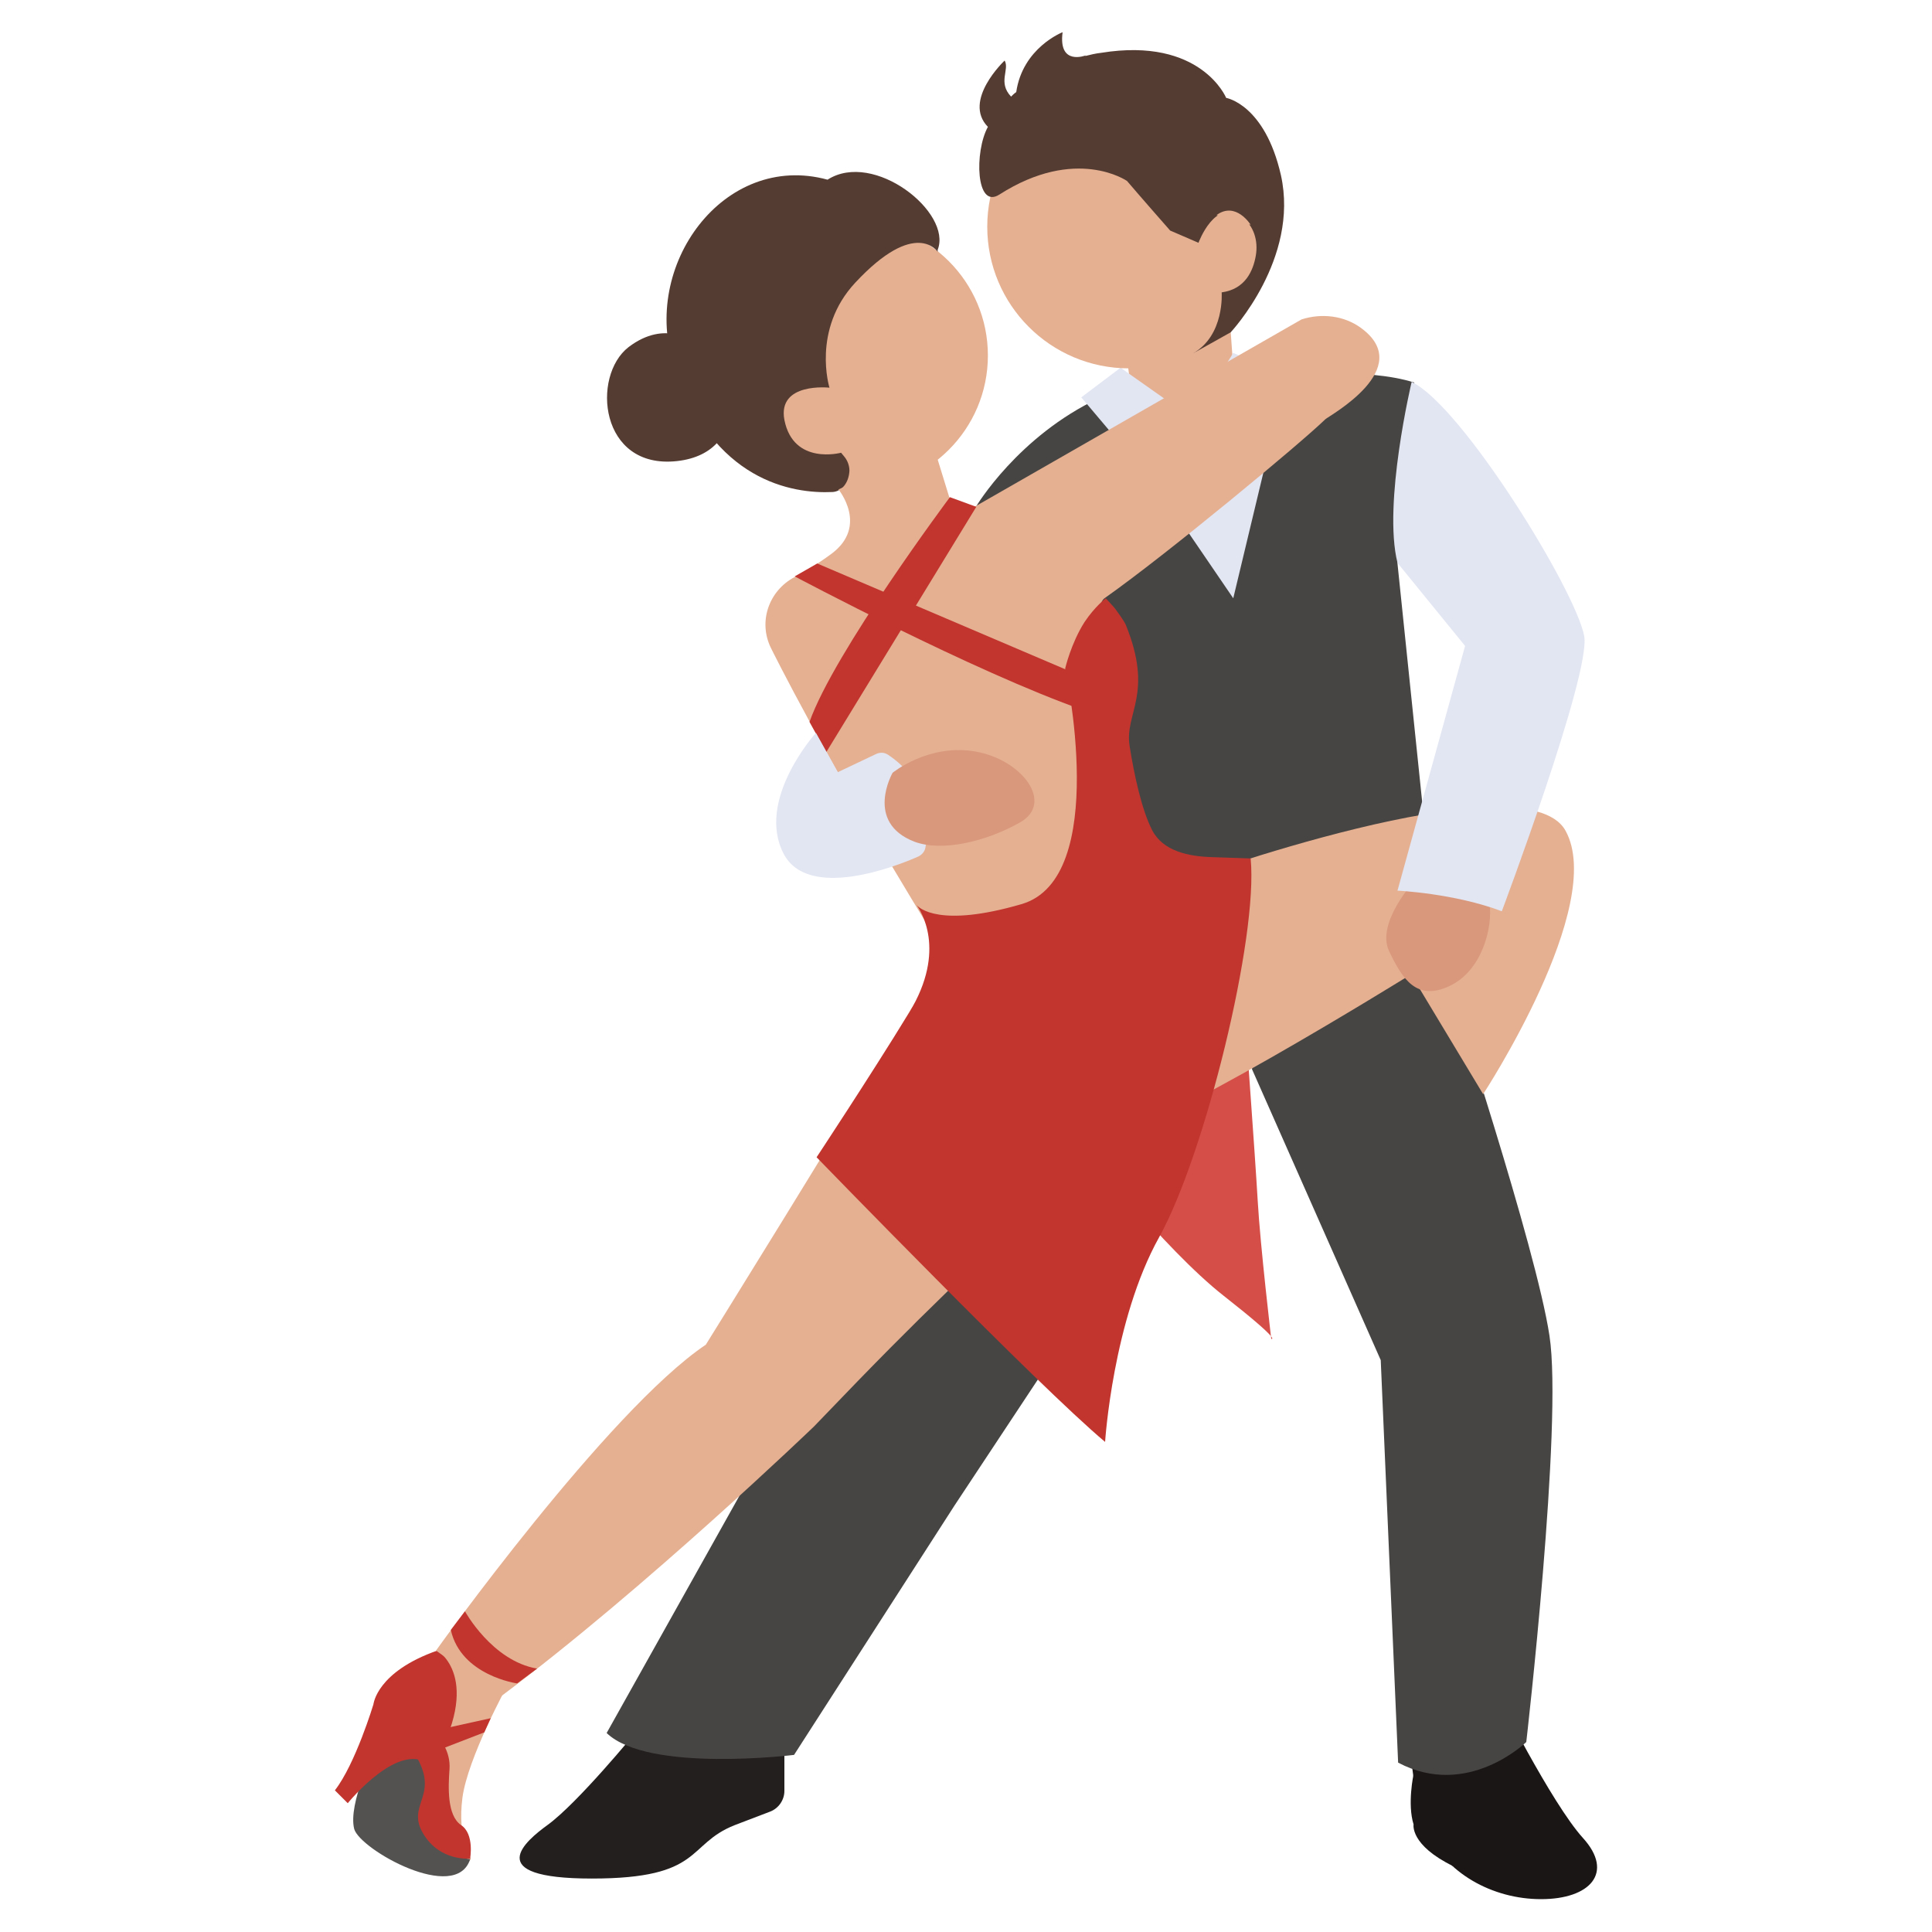 <?xml version="1.0" ?><!DOCTYPE svg  PUBLIC '-//W3C//DTD SVG 1.1//EN'  'http://www.w3.org/Graphics/SVG/1.1/DTD/svg11.dtd'><svg enable-background="new 0 0 300 300" id="Layer_1" version="1.1" viewBox="0 0 300 300" xml:space="preserve" xmlns="http://www.w3.org/2000/svg" xmlns:xlink="http://www.w3.org/1999/xlink"><g><path d="M98.7,269c0,0-9,11-13.7,14.4c-3.3,2.4-10.5,8.3,6.9,8.3s14.6-5.3,22.2-8.3l5.5-2.1   c1.3-0.5,2.2-1.8,2.2-3.2v-5.7C121.7,272.5,101.7,264.9,98.7,269z" fill="#231F1F"/><path d="M196.3,161.1l-48.1,72.7l-24.9,38.7c0,0-22.7,2.8-29.1-3.4l31.4-56.1l25.9-28.3L196.3,161.1z" fill="#474543"/><path d="M232.3,262.8c0,0,8.6,17.2,13.5,22.6c4.9,5.4,1.1,9.5-6.5,9.5s-14.9-4.1-17.7-10.6   c-2.8-6.5-2.8-17.3-2.8-17.3L232.3,262.8z" fill="#1A1616"/><path d="M225.1,153.2c0,0,13.4,40.4,15.5,54.2c2.1,13.7-3.6,63.1-3.6,63.1s-9.1,8.9-19.9,3.2l-2.7-62.5l-20-45.2   C194.3,165.9,202.7,137.8,225.1,153.2z" fill="#474543"/><path d="M167.7,177.3c0,0,13,16.6,22.3,23.9c9.3,7.3,7.4,6.7,7.4,6.7s-1.7-14.4-2.1-21.4s-2.2-31.5-2.2-31.5   L167.7,177.3z" fill="#D54F48"/><path d="M70.8,254.8c0,0-11.2,5.5-12.8,9.8c0,0,5.7,2.2,8.6,6.4c2.9,4.2-5.2,11.3,0.2,16s6.3,1.6,6.3,1.6   s-2.1-3.2-1.3-9.4c0.8-6.2,7-17.5,7-17.5S80.5,254.9,70.8,254.8z" fill="#E5B092"/><path d="M58.2,271.7c0,0-4.2,8.3-3.2,12.3c0.9,3.2,15.8,11.6,18,4.7c0,0-8.9-1.1-6.5-6.9   C68.8,276,68.3,265,58.2,271.7z" fill="#535251"/><path d="M217,87.5l2.6-28.1c-7.5-2.4-20.2-1.1-20.2-1.1l-28.7,3.5c-12.6,5.9-19.1,16.8-19.1,16.8l29,64.6l41-11.3   L217,87.5z" fill="#474543"/><polygon fill="#E5B092" points="174.9,54.9 175.7,61.1 185.2,65 191.5,57.1 191.1,51.5  "/><polygon fill="#E2E5F2" points="174,57.1 185.2,65 191.5,54.8 199.4,58.3 191.5,71.7 185.2,67.9 179.9,75.9 167.9,61.7  "/><polygon fill="#E2E5F2" points="179.9,75.9 191.5,92.9 197.3,68.7  "/><path d="M219.5,275.5c0,0-1,4.6,0,7.8c0,0-0.6,3.2,6.2,6.5C229.4,291.6,219.5,275.5,219.5,275.5z" fill="#1A1616"/><g><g><g><g><circle cx="175.3" cy="35.2" fill="#E5B092" r="22"/></g></g></g></g><g><g><g><path d="M185.2,54.8L185.2,54.8C185,54.9,185,54.9,185.2,54.8z" fill="#553C32"/></g></g><g><g><path d="M156,9.4c0.8,1.4-1.1,3.4,1,5.6c0.2-0.2,0.5-0.5,0.8-0.7C158.8,7.4,165,5,165,5      c-0.7,5.3,3.6,3.6,3.6,3.6l-0.1,0.1c0.8-0.2,1.6-0.4,2.5-0.5c15.5-2.5,19.4,7,19.4,7s6,1,8.5,12c2.9,13-7.8,24.4-7.8,24.4      s-4.8,2.7-5.9,3.3c5-2.8,4.5-9.5,4.5-9.5c3.7-0.5,4.9-3.4,5.3-5.7c0.4-2.3-0.3-4.7-2.2-6c-4.1-3.1-6.7,4-6.7,4l-4.4-1.9      c-4.4-5-6.7-7.7-6.7-7.7s-7.9-5.5-19.8,2.1c-3.7,2.4-3.9-6.7-1.8-10.5C149.4,15.6,156,9.4,156,9.4z" fill="#553C32"/></g></g></g><g><g><g><path d="M194.2,34.9c0,0-2.3-3.7-5.3-1.5L194.2,34.9z" fill="#E5B092"/></g></g></g><g><g><g><g><circle cx="132.7" cy="55.2" fill="#E5B092" r="20.7"/></g></g></g></g><g><g><g><path d="M104.7,56.9c-5.3-15.6,7.7-33.4,23.8-29c7.2-4.6,19.4,5.1,17.1,10.9c0,0.1,0,0.2,0,0.3      c0,0-3.4-5.3-12.8,4.8c-6.8,7.3-4,16.3-4,16.3s-8.1-0.9-7,5c1.4,7.1,8.8,5.1,8.8,5.1l0.5,0.6c0.5,0.6,0.8,1.4,0.8,2.2      c-0.1,1.9-1.2,3.2-2.6,3.3C123,76.7,110.7,74.7,104.7,56.9z" fill="#553C32"/></g></g></g><path d="M107.7,53.2c0,0-4.3-3.7-10.1,0.7c-5.8,4.5-4.5,19,7.5,17.7S114.6,55.9,107.7,53.2z" fill="#553C32"/><path d="M67.9,256.3c0,0,7.3,4.2-0.8,18.1c0,0-2.5-12.4-9.1-9.8C58,264.6,58.5,259.6,67.9,256.3z" fill="#C2352F"/><path d="M58,264.6c0,0-2.8,9.3-6,13.4l2,2c0,0,8.4-10.4,13.1-5.6C67.1,274.4,64.3,258.2,58,264.6z" fill="#C2352F"/><path d="M68.2,269.9c0,0,1.8,2,1.6,4.8c-0.2,2.8-0.4,7.2,1.8,8.7c2.1,1.4,1.4,5.2,1.4,5.2s-4.7,0.5-7.3-3.9   c-2.6-4.4,2.3-5.7-0.8-11.5C61.9,267.5,68.2,269.9,68.2,269.9z" fill="#C2352F"/><polygon fill="#C2352F" points="67.6,268.7 76.2,266.8 75.2,269 67.7,271.9  "/><path d="M183.1,137c0,0,53.6-19.6,60-8s-12.8,40.9-12.8,40.9l-11.2-18.6c0,0-42.2,26.2-47.4,24.9s0,0,0,0   c-26.8,27-24.8,23.9-45.3,45.3c0,0-26.1,25.1-48.6,41.9l-10.1-7.1c0,0,26.6-37.2,41.9-47.5c0,0,21.7-34.9,31.5-51.5   C150.7,140.6,183.1,137,183.1,137z" fill="#E5B092"/><path d="M219.7,136.7c0,0-6.1,6.6-4,11s4.3,7.8,9.4,5.4c5.1-2.4,6.7-9.2,6.2-12.7   C230.7,137,219.7,136.7,219.7,136.7z" fill="#D9987C"/><path d="M135.8,172.3l47.3-35.3c0,0-15.2-24.7-10.9-34.5c0.7-1.5-2.6-8.2-0.7-9.6c9.8-6.9,30.5-24.1,34.3-27.8   c0.5-0.5,14.2-7.9,5.5-14.2c-2.6-1.9-6.1-2.3-9.2-1.3l-50.6,29c-1.5,0.5-3.2-0.1-4.1-1.4l-2.4-7.8L130.2,76c0,0,4.7,5.7-1.1,10   c-2.3,1.7-4.1,2.7-5.7,3.6c-4,2.1-5.7,6.9-3.7,11c0,0,8.4,17.1,24.9,44C144.5,144.5,149,153.8,135.8,172.3z" fill="#E5B092"/><path d="M123.4,89.5c0,0,27.8,14.8,44.9,20.8l-0.6-5.4l-40.8-17.4L123.4,89.5z" fill="#C2352F"/><path d="M147.5,77.2c0,0-18,24.1-21.8,34.9l2.6,4.7l23.3-38.1L147.5,77.2z" fill="#C2352F"/><g><path d="M142.2,140.6C142.1,140.5,142.1,140.5,142.2,140.6C142.1,140.5,142.1,140.5,142.2,140.6z" fill="#C2352F"/><path d="M194.2,133.3l-5.9-0.2c-3.7-0.1-7.7-0.9-9.4-4.2c-1.6-3.1-2.8-8.6-3.5-13.1c-0.8-5.1,3.8-8-0.6-18.8    c-0.2-0.5-1.6-2.5-2-2.9l-1.1-1.2c0,0-1.7,1.3-3.3,3.7c-2.1,3.3-3,7.2-3,7.2s7.1,32.6-6.8,36.6c-12.7,3.7-15.9,0.6-16.3,0.1    c0.6,0.8,4.8,7-1.1,16.7c-6.4,10.4-14.4,22.5-14.4,22.5s34.5,35.6,44.8,44.2c0,0,1.2-18.9,8.4-31.8    C187.1,179.3,195.4,145.5,194.2,133.3z" fill="#C2352F"/></g><path d="M126.7,113.8c0,0-9.4,10.4-5,18.8c3.8,7.2,17.3,2,20.9,0.4c0.6-0.3,1-0.8,1.1-1.4c0.5-2.7,1-9.9-5.8-14.4   c-0.6-0.4-1.3-0.4-1.9-0.1l-5.9,2.8L126.7,113.8z" fill="#E2E5F2"/><path d="M138.6,120c0,0,5.6-4.6,12.9-3.3c7.3,1.3,12.2,8,6.9,11c-5.3,3-12.1,4.6-16.4,3   C134.2,127.7,138.6,120,138.6,120z" fill="#D9987C"/><path d="M72.2,250.2c0,0,4.2,7.7,11.2,8.9l-3.1,2.3c0,0-8.7-1.2-10.3-8.3L72.2,250.2z" fill="#C2352F"/><path d="M219.2,59.3c0,0-4.5,18.9-2.2,28.1l10.5,12.9l-10.5,38c0,0,8.8,0.4,16.2,3.2c0,0,13.8-36.7,12.8-42.7   C244.7,91.7,227,63,219.2,59.3z" fill="#E2E5F2"/></g></svg>